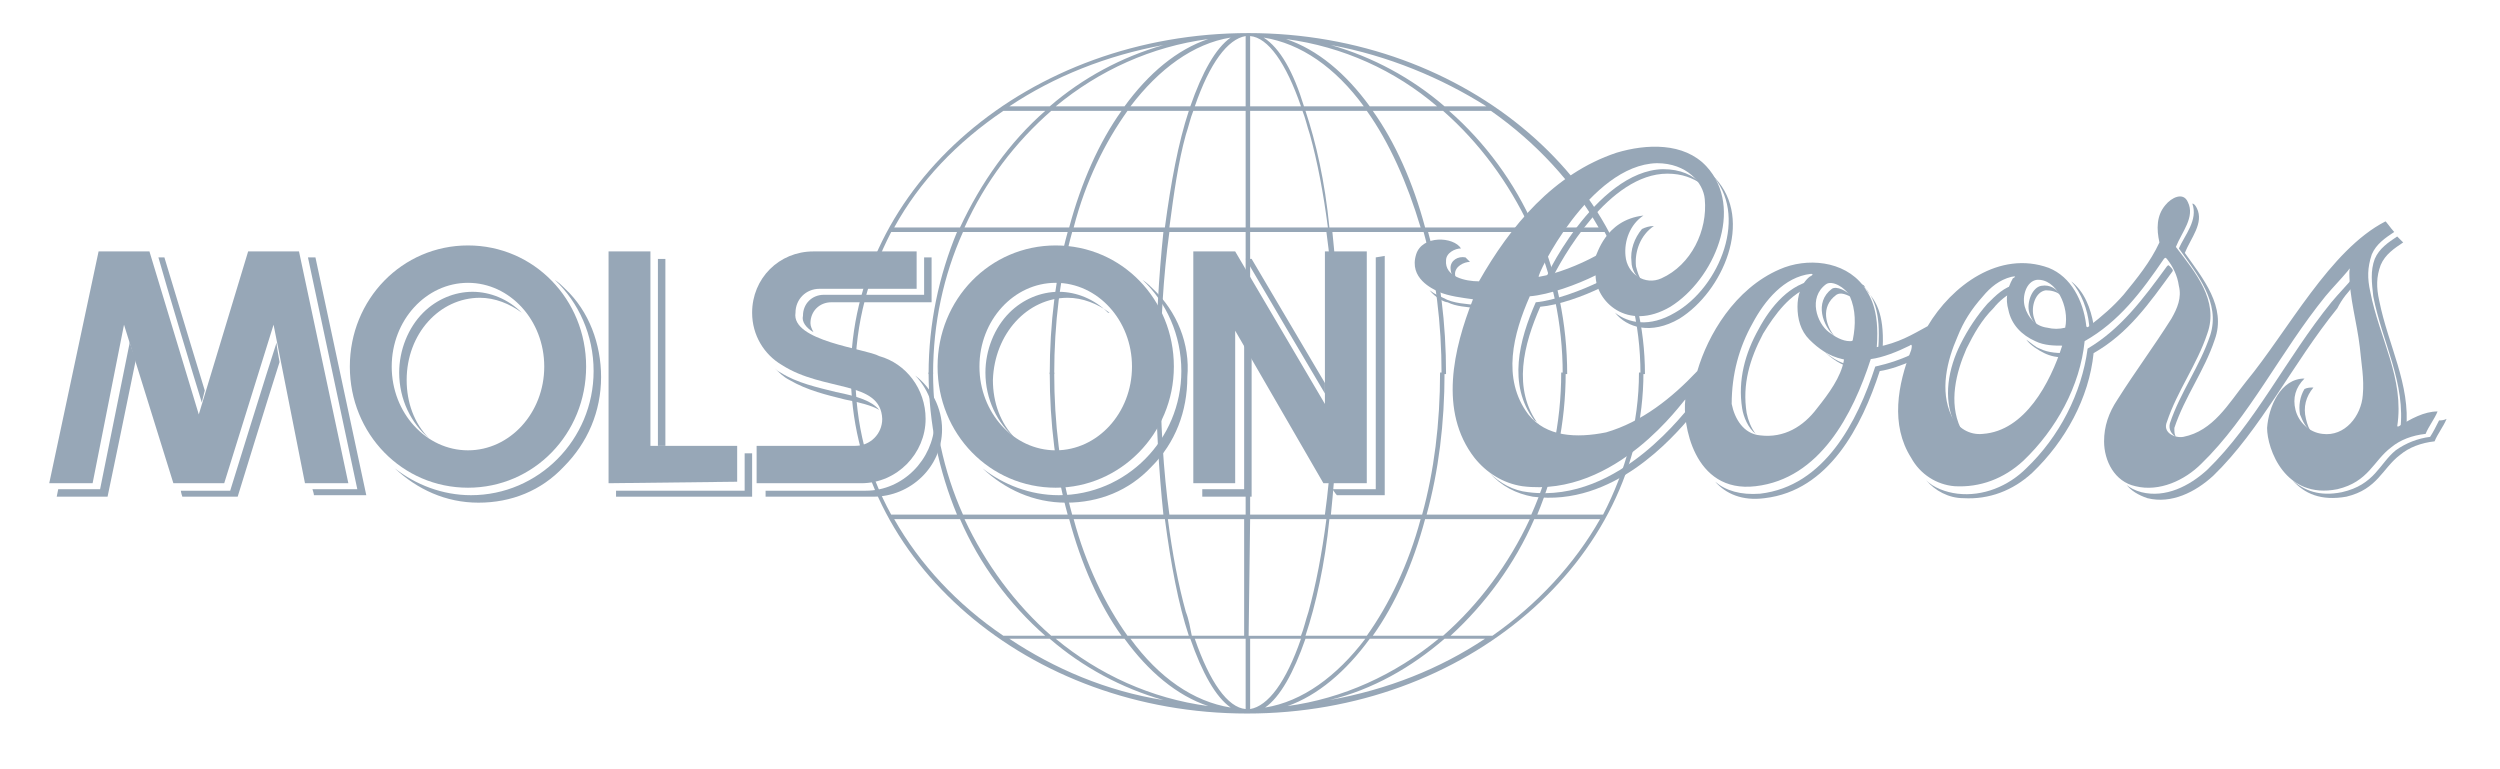 <?xml version="1.0" encoding="utf-8"?>
<!-- Generator: Adobe Illustrator 23.0.4, SVG Export Plug-In . SVG Version: 6.00 Build 0)  -->
<svg version="1.1"
	 id="molson_coors" xmlns:cc="http://creativecommons.org/ns#" xmlns:dc="http://purl.org/dc/elements/1.1/" xmlns:rdf="http://www.w3.org/1999/02/22-rdf-syntax-ns#" xmlns:svg="http://www.w3.org/2000/svg"
	 xmlns="http://www.w3.org/2000/svg" xmlns:xlink="http://www.w3.org/1999/xlink" x="0px" y="0px" viewBox="0 0 390 120"
	 enable-background="new 0 0 390 120" xml:space="preserve">
<g id="g4737" transform="matrix(2.333,0,0,-2.333,-40.612,852.039)">
	<path id="path718" fill="#97A7B7" d="M74.3,340.2h0.3c0,3.4,0.9,6.6,2.4,9.5l0,0h4.4c-1.2-2.9-1.9-6.1-1.9-9.5l0,0h0.3
		c0,3.4,0.7,6.6,2,9.5l0,0h7c-0.8-2.9-1.2-6.1-1.2-9.5l0,0h0.3c0,3.4,0.4,6.6,1.2,9.5l0,0h6.1c-0.3-2.9-0.5-6.1-0.5-9.5l0,0H95
		c0,3.3,0.2,6.6,0.6,9.5l0,0h5.1v-9.5h0.3v9.5h5.1c0.4-2.9,0.6-6.2,0.6-9.5l0,0h0.3c0,3.4-0.2,6.6-0.5,9.5l0,0h6.1
		c0.8-2.9,1.2-6.1,1.2-9.5l0,0h0.3c0,3.4-0.4,6.6-1.2,9.5l0,0h7c1.3-2.9,2-6.1,2-9.5l0,0h0.3c0,3.4-0.7,6.6-1.9,9.5l0,0h4.4
		c1.6-2.9,2.4-6.1,2.4-9.5l0,0h0.3c0,12.6-11.9,22.8-26.5,22.8l0,0C86.2,363,74.3,352.8,74.3,340.2 M101,362.8
		c1.2-0.1,2.4-1.8,3.4-4.7l0,0H101V362.8z M100.7,362.8v-4.7h-3.4C98.3,361,99.5,362.6,100.7,362.8 M101.9,362.7
		c2.5-0.4,4.8-2,6.7-4.6l0,0h-4C103.9,360.4,103,362,101.9,362.7 M99.7,362.7c-1-0.7-1.9-2.3-2.7-4.6l0,0h-4
		C94.9,360.6,97.2,362.3,99.7,362.7 M98.2,362.6c-2.1-0.7-4-2.3-5.6-4.5l0,0H88C90.9,360.5,94.4,362.1,98.2,362.6 M103.4,362.6
		c3.8-0.5,7.3-2.1,10.1-4.5l0,0H109C107.4,360.3,105.5,361.9,103.4,362.6 M106.4,362.2c3.8-0.7,7.4-2.2,10.4-4.1l0,0H114
		C111.8,360,109.2,361.4,106.4,362.2 M95.2,362.2c-2.8-0.8-5.4-2.2-7.6-4.1l0,0h-2.7C87.9,360.1,91.4,361.5,95.2,362.2 M114.3,357.8
		h2.8c3-2.1,5.5-4.8,7.2-7.8l0,0H120C118.7,353,116.7,355.7,114.3,357.8 M109.2,357.8h4.7c2.4-2.1,4.4-4.8,5.8-7.8l0,0h-7
		C111.9,353,110.7,355.7,109.2,357.8 M104.7,357.8h4.1c1.5-2.1,2.7-4.8,3.6-7.8l0,0h-6.1C106,353.1,105.4,355.7,104.7,357.8
		 M101,357.8h3.5c0.2-0.5,0.3-1,0.5-1.6l0,0c0.5-1.8,0.9-3.9,1.2-6.2l0,0H101L101,357.8L101,357.8z M96.7,356.2
		c0.2,0.6,0.3,1.1,0.5,1.6l0,0h3.5V350h-5.1C95.9,352.3,96.2,354.4,96.7,356.2 M92.8,357.8h4.1c-0.7-2.1-1.2-4.8-1.6-7.8l0,0h-6.1
		C90,353.1,91.3,355.7,92.8,357.8 M87.7,357.8h4.7c-1.5-2.1-2.7-4.8-3.5-7.8l0,0h-7C83.3,353.1,85.3,355.7,87.7,357.8 M84.5,357.8
		h2.8c-2.4-2.1-4.3-4.8-5.7-7.8l0,0h-4.4C78.9,353.1,81.4,355.7,84.5,357.8"/>
	<path id="path738" fill="#97A7B7" d="M127,340.3c0-3.4-0.9-6.6-2.4-9.5l0,0h-4.4c1.2,2.9,1.9,6.1,1.9,9.5l0,0h-0.3
		c0-3.4-0.7-6.6-2-9.5l0,0h-7c0.8,2.9,1.2,6.1,1.2,9.5l0,0h-0.3c0-3.4-0.4-6.6-1.2-9.5l0,0h-6.1c0.3,2.9,0.5,6.1,0.5,9.5l0,0h-0.3
		c0-3.3-0.2-6.6-0.6-9.5l0,0H101v9.5h-0.3v-9.5h-5.1c-0.4,2.9-0.6,6.2-0.6,9.5l0,0h-0.3c0-3.4,0.2-6.6,0.5-9.5l0,0h-6.1
		c-0.8,2.9-1.2,6.1-1.2,9.5l0,0h-0.3c0-3.4,0.4-6.6,1.2-9.5l0,0h-7c-1.3,2.9-2,6.1-2,9.5l0,0h-0.3c0-3.4,0.7-6.6,1.9-9.5l0,0h-4.4
		c-1.6,2.9-2.4,6.1-2.4,9.5l0,0h-0.3c0-12.6,11.9-22.8,26.5-22.8l0,0c14.6,0,26.5,10.2,26.5,22.8l0,0H127z M120,330.5h4.4
		c-1.7-3-4.2-5.7-7.2-7.8l0,0h-2.8C116.7,324.8,118.7,327.5,120,330.5 M112.7,330.5h7c-1.4-3-3.4-5.7-5.8-7.8l0,0h-4.7
		C110.7,324.8,111.9,327.5,112.7,330.5 M106.3,330.5h6.1c-0.8-3-2.1-5.7-3.6-7.8l0,0h-4.1C105.4,324.8,106,327.5,106.3,330.5
		 M101,330.5h5.1c-0.3-2.3-0.7-4.4-1.2-6.2l0,0c-0.2-0.6-0.3-1.1-0.5-1.6l0,0h-3.5L101,330.5L101,330.5z M96.7,324.3
		c-0.5,1.8-0.9,3.9-1.2,6.2l0,0h5.1v-7.8h-3.5C97,323.2,96.9,323.8,96.7,324.3 M89.2,330.5h6.1c0.4-3,0.9-5.7,1.6-7.8l0,0h-4.1
		C91.3,324.8,90,327.5,89.2,330.5 M81.9,330.5h7c0.8-3,2-5.7,3.5-7.8l0,0h-4.7C85.3,324.8,83.3,327.5,81.9,330.5 M77.2,330.5h4.4
		c1.3-3,3.3-5.7,5.7-7.8l0,0h-2.8C81.4,324.8,78.9,327.5,77.2,330.5 M114,322.5h2.7c-3-2-6.5-3.4-10.4-4.1l0,0
		C109.2,319.1,111.8,320.6,114,322.5 M109,322.5h4.6c-2.9-2.4-6.4-4-10.1-4.5l0,0C105.5,318.7,107.4,320.3,109,322.5 M104.7,322.5h4
		c-1.9-2.5-4.2-4.2-6.7-4.6l0,0C103,318.6,103.9,320.2,104.7,322.5 M101,322.5h3.4c-1-2.9-2.2-4.5-3.4-4.7l0,0V322.5z M97.3,322.5
		h3.4v-4.7C99.5,317.9,98.3,319.6,97.3,322.5 M93,322.5h4c0.8-2.3,1.7-3.9,2.7-4.6l0,0C97.2,318.3,94.9,319.9,93,322.5 M88,322.5
		h4.6c1.6-2.2,3.5-3.8,5.6-4.5l0,0C94.4,318.5,90.9,320.1,88,322.5 M84.9,322.5h2.7c2.2-1.9,4.8-3.3,7.6-4.1l0,0
		C91.4,319,87.9,320.5,84.9,322.5"/>
	<path id="path750" fill="#97A7B7" d="M127.2,346.4c-0.2,0.3-0.3,0.6-0.4,1c-0.1,1,0.3,2.1,1.2,2.7c-0.3,0-0.6-0.1-0.8-0.2
		c-0.5-0.6-0.8-1.4-0.7-2.2C126.5,347.2,126.8,346.7,127.2,346.4"/>
	<path id="path754" fill="#97A7B7" d="M148.8,336.2c-0.1,0.1-0.2,0.3-0.3,0.4c-0.8,1.7-0.3,3.7,0.4,5.3c0.5,1,1,1.9,1.8,2.7
		c0.4,0.5,0.9,0.9,1.5,1.2c0,0.1,0.1,0.2,0.1,0.3c0,0,0.4,0.3-0.1,0.1c-0.8-0.2-1.3-0.7-1.9-1.3c-0.7-0.8-1.3-1.7-1.8-2.7
		c-0.8-1.6-1.2-3.6-0.4-5.3C148.3,336.6,148.5,336.3,148.8,336.2"/>
	<path id="path758" fill="#97A7B7" d="M153.9,346.1c-0.6-0.1-1-1.1-0.8-1.8c0.1-0.4,0.4-0.8,0.7-1.1c-0.2,0.2-0.3,0.5-0.4,0.8
		c-0.2,0.7,0.1,1.7,0.8,1.8c0.4,0,0.7-0.1,1-0.3C154.9,345.9,154.5,346.2,153.9,346.1"/>
	<path id="path762" fill="#97A7B7" d="M142.1,346c0.5-0.6,1.1-1.5,0.9-4.1c0.1,0,0.2,0,0.3,0.1c0.1,2.3-0.5,3.1-1,3.7
		c-0.1,0.2-0.3,0.4-0.5,0.5C142,346.2,142.1,346.1,142.1,346"/>
	<path id="path766" fill="#97A7B7" d="M128.6,353.9c-4.5-0.1-8.2-7.7-7.9-7.6c0.1,0,0.3,0,0.4,0.1c0.7,1.5,3.9,7.2,7.8,7.2
		c1,0,1.7-0.3,2.3-0.7C130.6,353.5,129.8,353.9,128.6,353.9"/>
	<path id="path770" fill="#97A7B7" d="M157.1,343.5c0-0.2,0.1-0.2,0.2-0.1c0,0,0.1,0,0.1,0.1c-0.2,1.1-0.6,2.2-1.5,2.9
		C156.6,345.6,157,344.5,157.1,343.5"/>
	<path id="path774" fill="#97A7B7" d="M172,336.3c-0.2,0.2-0.3,0.5-0.4,0.9c-0.2,0.8,0,1.5,0.5,2.1c-0.2,0-0.4,0-0.6-0.1
		c-0.3-0.5-0.4-1.1-0.3-1.7C171.4,337,171.6,336.6,172,336.3"/>
	<path id="path778" fill="#97A7B7" d="M153.8,341.9c-0.3,0.1-0.6,0.4-0.9,0.6c0.3-0.4,0.8-0.7,1.2-0.9c0.4-0.2,0.9-0.3,1.4-0.3
		c0,0.1,0.1,0.2,0.1,0.3C155.1,341.6,154.4,341.6,153.8,341.9"/>
	<path id="path782" fill="#97A7B7" d="M177.7,349.4c-0.6-0.4-1.2-0.8-1.5-1.5c-0.3-0.8-0.2-1.6-0.1-2.5c0.6-3.1,2.2-5.8,1.8-9
		c0,0,0.1-0.1,0.2,0c0.1,0,0.1,0.1,0.2,0.1c0.3,3-1.2,5.6-1.8,8.6c-0.2,0.9-0.2,1.6,0.1,2.4c0.3,0.7,0.9,1.1,1.5,1.5"/>
	<path id="path786" fill="#97A7B7" d="M163.1,348.6c1.2-1.7,2.8-3.6,2.1-5.8c-0.7-2.1-2-3.8-2.7-5.9c-0.1-0.4,0.1-0.7,0.4-0.9
		c-0.1,0.2-0.1,0.3-0.1,0.6c0.7,2.1,2,3.8,2.7,5.9c0.8,2.2-0.8,4.1-2,5.8c0.4,1,1.3,2,0.8,3c-0.1,0.2-0.2,0.3-0.3,0.3
		C164.4,350.5,163.5,349.5,163.1,348.6"/>
	<path id="path790" fill="#97A7B7" d="M120.5,336.6c-0.1,0-0.1,0.1-0.2,0.2c-1.8,2.4-1,5.4,0.1,7.9c1.2,0.1,2.9,0.7,4.1,1.3
		c0,0.1-0.1,0.3-0.1,0.4c-1.2-0.6-3.1-1.3-4.3-1.4c-1.1-2.5-1.9-5.5-0.1-7.9C120.2,337,120.3,336.8,120.5,336.6"/>
	<path id="path794" fill="#97A7B7" d="M162.7,347.1C162.7,347.1,162.7,347.1,162.7,347.1c0,0.1-0.1,0.2-0.2,0.3
		c-0.1,0.1-0.1,0.1-0.2,0c-1.6-2.2-3.1-4.2-5.3-5.5c-0.4-3-1.9-5.9-4.1-8c-1.2-1.2-2.9-1.9-4.6-1.7c-0.8,0.1-1.6,0.4-2.1,0.9
		c0.6-0.7,1.5-1.2,2.5-1.2c1.7-0.1,3.3,0.5,4.6,1.7c2.2,2.1,3.8,5,4.1,8C159.7,342.9,161.1,344.9,162.7,347.1"/>
	<path id="path798" fill="#97A7B7" d="M145.5,341.3c0.1,0.4,0.1,0.3-0.1,0.3c-0.8-0.4-1.7-0.7-2.6-0.9c-1.2-3.7-3.4-8-7.7-8.5
		c-1.3-0.1-2.3,0.2-3,0.8c0.7-0.8,1.8-1.3,3.3-1.1c4.3,0.5,6.5,4.8,7.7,8.5c0.7,0.1,1.5,0.4,2.2,0.7
		C145.4,341.2,145.5,341.3,145.5,341.3"/>
	<path id="path802" fill="#97A7B7" d="M174.9,346.2c0,0.1,0,0.3,0,0.4c0,0.2,0.1,0.4-0.1,0.1c-0.5-0.6-1-1.1-1.5-1.7
		c-3-3.7-5.1-8.1-8.3-11.2c-1.2-1.1-2.8-1.9-4.4-1.5c-0.4,0.1-0.8,0.3-1,0.5c0.3-0.4,0.8-0.7,1.4-0.9c1.6-0.4,3.2,0.4,4.4,1.5
		c3.2,3.1,5.3,7.5,8.3,11.2C174,345.2,174.4,345.7,174.9,346.2"/>
	<path id="path806" fill="#97A7B7" d="M180.5,337.1c-0.2-0.4-0.4-0.8-0.6-1.1c-0.8-0.1-1.6-0.4-2.3-0.9c-1.1-0.9-1.4-2.3-3.6-2.8
		c-1.5-0.3-2.5,0.1-3.3,0.8c0.8-0.9,1.9-1.4,3.6-1.1c2.1,0.5,2.4,1.9,3.6,2.8c0.6,0.5,1.4,0.8,2.3,0.9c0.2,0.5,0.6,1,0.8,1.5
		C180.8,337.1,180.6,337.1,180.5,337.1"/>
	<path id="path810" fill="#97A7B7" d="M130.5,338.1c-0.2,0-4.7-6.6-10.9-5.8c-1,0.1-1.9,0.6-2.6,1.3c0.8-0.9,1.8-1.4,2.9-1.6
		c5.4-0.7,9.4,4,10.6,5.4C130.5,337.7,130.5,337.9,130.5,338.1"/>
	<path id="path814" fill="#97A7B7" d="M140.2,345.5c0.3,0.2,0.7,0,1.1-0.2c-0.4,0.5-1.1,0.8-1.4,0.6c-1.2-0.9-0.6-2.5,0.2-3.2l0,0
		C139.5,343.4,139.1,344.7,140.2,345.5"/>
	<path id="path818" fill="#97A7B7" d="M134.8,336.2c-0.3,0.4-0.5,0.9-0.6,1.4c-0.3,1.9,0.2,3.6,1.1,5.3c0.8,1.3,1.8,2.7,3.3,3.2
		c0.1,0.1,0.1,0.1,0.2,0.2c0.3,0.3,0.1,0.2,0.1,0.2c-1.8-0.2-3.1-1.8-3.9-3.3c-0.9-1.6-1.4-3.4-1.1-5.3
		C134,337.3,134.3,336.6,134.8,336.2"/>
	<path id="path822" fill="#97A7B7" d="M141.2,340.8c-0.8,0.1-1.5,0.6-2,1.1c0,0,0.1-0.1,0.1-0.1c0.6-0.6,1.2-1,2-1.2
		c0,0.1,0,0.1,0.1,0.2C141.3,340.8,141.2,340.8,141.2,340.8"/>
	<path id="path826" fill="#97A7B7" d="M116.2,344.8c-0.7,0.1-1.6,0.1-2.3,0.5c-0.2,0.1-0.5,0.2-0.9,0.5c0.4-0.5,1-0.8,1.2-0.8
		c0.6-0.3,1.3-0.3,1.9-0.4C116.2,344.6,116.2,344.7,116.2,344.8"/>
	<path id="path830" fill="#97A7B7" d="M114.4,347.3c0-0.4,0.2-0.7,0.5-1c-0.1,0.2-0.2,0.4-0.2,0.6c0,0.5,0.6,0.8,1,0.8
		c-0.1,0.1-0.2,0.2-0.3,0.3C114.9,348.1,114.4,347.8,114.4,347.3"/>
	<path id="path834" fill="#97A7B7" d="M129.4,344.3c-1.7-1-3.1-0.7-4,0c0.8-1,2.4-1.5,4.3-0.4c2.9,1.8,5,6.6,2.4,9.4
		c-0.1,0.1-0.2,0.2-0.3,0.3C134.4,350.9,132.4,346,129.4,344.3"/>
	<path id="path838" fill="#97A7B7" d="M150,345.4c0.5,0.6,1.1,1.1,1.9,1.3c0.5,0.1,0.1-0.1,0.1-0.1c-0.4-0.7-0.5-1.4-0.3-2.1
		c0.2-1,0.9-1.7,1.8-2.1c0.6-0.3,1.3-0.3,1.8-0.3c-0.8-2.5-2.5-5.7-5.3-5.9c-0.9-0.1-1.7,0.4-2.1,1.2c-0.8,1.7-0.3,3.7,0.4,5.3
		C148.7,343.7,149.2,344.5,150,345.4 M152.8,344.7c-0.2,0.7,0.1,1.7,0.8,1.8c1.3,0.1,2.2-1.8,1.9-3.2c-0.4-0.1-0.8-0.1-1.2,0
		C153.5,343.4,153,344,152.8,344.7 M139.5,346.2c0.4,0.3,1.3-0.2,1.6-0.8c0.4-0.9,0.4-1.9,0.2-2.9c0-0.1-0.1-0.1-0.2-0.1
		c-0.5,0-1,0.3-1.4,0.6C138.9,343.6,138.3,345.3,139.5,346.2 M134.6,343.6c0.8,1.5,2.1,3.1,3.9,3.3c0,0,0.3,0-0.1-0.2
		c-0.6-0.5-0.8-1.3-0.8-2c0-0.8,0.2-1.6,0.8-2.2c0.6-0.6,1.3-1.1,2.2-1.3c0.1,0,0.1,0,0.1-0.1c-0.2-1.1-1-2.2-1.8-3.2
		c-0.9-1.2-2.2-2-3.8-1.8c-1.1,0.1-1.7,1.1-1.9,2.1C133.2,340.2,133.7,342,134.6,343.6 M126.1,348.1c-0.1,1,0.3,2.1,1.2,2.7
		c-2.6-0.3-3.1-2.7-3.2-2.7c-1.1-0.6-2.6-1.2-3.8-1.4c-0.2,0,3.4,7.5,7.9,7.6c2,0,3.1-1.3,3.2-2.4c0.2-2.1-0.9-4.4-2.9-5.3
		C127.4,346.1,126.2,346.9,126.1,348.1 M119.6,337.5c-1.8,2.4-1,5.4,0.1,7.9c1.3,0.1,3.2,0.8,4.4,1.4c0-1.7,2.1-3.8,5-2.1
		c2.9,1.8,5,6.6,2.4,9.4c-1.5,1.6-4,1.5-6,0.9c-4.2-1.4-7.1-4.9-9.2-8.6c-0.9,0-2.3,0.3-2.2,1.4c0,0.5,0.6,0.8,1,0.8
		c-0.5,0.8-2.6,0.9-3-0.4c-0.5-1.6,1.1-2.3,1.5-2.5c0.7-0.3,1.6-0.4,2.3-0.5c-1.3-3.3-2.3-7.5,0.1-10.6c0.8-1,1.9-1.7,3.2-1.9
		c6.3-0.8,10.8,5.8,10.9,5.8c-0.2-1.5,0.5-6.3,4.7-5.8c4.3,0.5,6.5,4.8,7.7,8.5c0.8,0.1,1.8,0.5,2.6,0.9c0.1,0.1,0.2,0.1,0.1-0.3
		c-0.9-2.3-1.4-5,0-7.2c0.6-1.1,1.7-1.8,2.9-1.9c1.7-0.1,3.3,0.5,4.6,1.7c2.2,2.1,3.8,5,4.1,8c2.3,1.3,3.8,3.3,5.3,5.5
		c0.1,0.1,0.1,0.1,0.2,0c0.4-0.5,0.7-1.1,0.8-1.8c0.2-0.8-0.1-1.5-0.5-2.2c-1.2-1.9-2.4-3.5-3.6-5.4c-0.6-0.9-0.9-1.8-0.9-2.8
		c0-1.3,0.7-2.7,2.1-3c1.6-0.4,3.3,0.4,4.4,1.5c3.2,3.1,5.3,7.5,8.3,11.2c0.5,0.6,1,1.1,1.5,1.7c0.2,0.3,0.1,0.1,0.1-0.1
		c0-1.7,0.5-3.3,0.7-5c0.1-1.1,0.3-2.1,0.2-3.2c-0.1-1.4-1.2-2.8-2.7-2.6c-0.9,0.1-1.6,0.8-1.8,1.6c-0.2,0.8,0,1.5,0.6,2.1
		c-1.6,0-2.4-1.9-2.5-3.3c0-1.4,1.2-4.8,4.7-4.1c2.1,0.5,2.4,1.9,3.6,2.8c0.6,0.5,1.4,0.8,2.3,0.9c0.2,0.5,0.6,1,0.8,1.5
		c-0.9,0-1.8-0.5-2.6-1c0,0-0.2,0-0.1,0c0.5,3.2-1.2,5.9-1.8,9c-0.2,0.9-0.2,1.6,0.1,2.5c0.3,0.7,0.9,1.1,1.5,1.5
		c-0.2,0.2-0.6,0.8-0.6,0.7c-3.7-1.9-6.5-7.3-9.3-10.7c-1.2-1.5-2.2-3.3-4.2-3.7c-0.6-0.1-1.4,0.3-1.1,1c0.7,2.1,2,3.8,2.7,5.9
		c0.8,2.2-0.8,4.1-2.1,5.8c0.4,1,1.3,2,0.8,3c-0.3,0.7-1.1,0.3-1.5-0.2c-0.6-0.7-0.6-1.6-0.4-2.5c-0.6-1.3-1.5-2.4-2.4-3.5
		c-0.7-0.8-1.4-1.4-2.3-2.1c-0.1-0.1-0.2-0.1-0.2,0.1c-0.2,1.6-1,3.2-2.5,3.8c-3.3,1.2-6.5-1.2-8.1-3.9c-1.1-0.6-1.9-1.1-3.4-1.4
		c0.2,2.6-0.5,3.5-0.9,4.1c-1.3,1.7-3.8,1.9-5.6,1.1c-3-1.3-4.8-4.4-5.5-6.8c-1.7-1.8-3.7-3.4-6.1-4.1
		C122.8,335.9,120.8,336,119.6,337.5"/>
	<path id="path842" fill="#97A7B7" d="M61.4,335.4h0.5c0,2.3,0,12.5,0,12.5h-0.5C61.4,345.7,61.4,335.8,61.4,335.4"/>
	<path id="path846" fill="#97A7B7" d="M67.2,334.9v-2.5h-8.6V332h9.1v2.9L67.2,334.9L67.2,334.9z"/>
	<path id="path850" fill="#97A7B7" d="M69.2,340.6c0.3-0.3,0.6-0.6,1-0.8c1.2-0.7,2.5-1,3.7-1.3c1-0.2,1.8-0.4,2.3-0.7
		c-0.5,0.6-1.4,0.9-2.9,1.2c-1.2,0.3-2.6,0.6-3.7,1.3C69.4,340.4,69.3,340.5,69.2,340.6"/>
	<path id="path854" fill="#97A7B7" d="M75.3,332.4h-6.7V332h7.2c2.5,0,4.6,2,4.6,4.5c0,1.4-0.7,2.8-1.8,3.6c0.8-0.8,1.3-2,1.3-3.2
		C79.8,334.5,77.8,332.4,75.3,332.4"/>
	<path id="path858" fill="#97A7B7" d="M79.7,348h-0.5v-2.5h-6.7c-0.8,0-1.4-0.6-1.4-1.4c-0.1-0.4,0.2-0.8,0.7-1.1
		c-0.1,0.2-0.2,0.4-0.2,0.6c0,0.8,0.6,1.4,1.4,1.4h6.7L79.7,348L79.7,348z"/>
	<path id="path862" fill="#97A7B7" d="M106,339.6c-1.6,2.7-4.9,8.3-4.9,8.3h-0.4c1-1.7,4.4-7.5,5.3-9V339.6L106,339.6z"/>
	<path id="path866" fill="#97A7B7" d="M109.4,348v-15.5h-2.9c0.2-0.3,0.3-0.4,0.3-0.4h3.2v16L109.4,348L109.4,348z"/>
	<path id="path870" fill="#97A7B7" d="M100.6,342.3c0-1.8,0-9.8,0-9.8h-2.8V332h3.3c0,0,0,7.1,0,9.4L100.6,342.3L100.6,342.3z"/>
	<path id="path874" fill="#97A7B7" d="M31.1,339.1c-0.7,2.3-0.8,2.6-2.7,8.9H28c0.5-1.8,2.4-8.1,2.9-9.7L31.1,339.1z"/>
	<path id="path878" fill="#97A7B7" d="M26.1,342.4c-0.3-1.5-2-9.9-2-9.9h-2.8l-0.1-0.5h3.4c0,0,1.4,6.7,1.9,9.2
		C26.3,341.7,26.1,342.1,26.1,342.4"/>
	<path id="path882" fill="#97A7B7" d="M38.5,348H38l3.3-15.5h-3c0.1-0.3,0.1-0.4,0.1-0.4h3.5L38.5,348L38.5,348z"/>
	<path id="path886" fill="#97A7B7" d="M35.9,342.3c-0.5-1.5-3.1-9.9-3.1-9.9h-3.3c0-0.1,0.1-0.4,0.1-0.4h3.7c0,0,2,6.5,2.8,9
		C36,341.6,35.9,342.1,35.9,342.3"/>
	<path id="path890" fill="#97A7B7" d="M55.2,345.9c-0.2,0.2-0.4,0.4-0.7,0.6c1.6-1.5,2.6-3.7,2.6-6.1c0-4.6-3.7-8.3-8.2-8.3
		c-1.9,0-3.7,0.7-5.1,1.8c1.5-1.4,3.4-2.3,5.6-2.3c2.2,0,4.2,0.8,5.7,2.4c1.6,1.6,2.5,3.7,2.5,6C57.6,342.2,56.8,344.4,55.2,345.9"
		/>
	<path id="path894" fill="#97A7B7" d="M49.5,345.3c1,0,2-0.4,2.8-1c0,0,0,0,0,0c-0.9,0.9-2.1,1.4-3.3,1.4c-1.2,0-2.4-0.5-3.3-1.4
		c-1-1-1.6-2.5-1.6-4c0-1.8,0.8-3.4,2-4.4c-1,1-1.5,2.4-1.5,3.9C44.6,342.9,46.8,345.3,49.5,345.3"/>
	<path id="path898" fill="#97A7B7" d="M94.5,345.9c-0.2,0.2-0.4,0.4-0.7,0.6c1.6-1.5,2.6-3.7,2.6-6.1c0-4.6-3.7-8.3-8.2-8.3
		c-1.9,0-3.7,0.7-5.1,1.8c1.5-1.4,3.4-2.3,5.6-2.3s4.2,0.8,5.7,2.4c1.6,1.6,2.4,3.7,2.4,6C97,342.2,96.1,344.4,94.5,345.9"/>
	<path id="path902" fill="#97A7B7" d="M88.8,345.3c1,0,2-0.4,2.8-1c0,0,0,0-0.1,0c-0.9,0.9-2.1,1.4-3.3,1.4s-2.4-0.5-3.3-1.4
		c-1-1-1.6-2.5-1.6-4c0-1.8,0.8-3.4,2-4.4c-1,1-1.5,2.4-1.5,3.9C83.9,342.9,86.1,345.3,88.8,345.3"/>
	<path id="path906" fill="#97A7B7" d="M58.1,332.9v15.5l2.8,0v-13h5.8V333L58.1,332.9z"/>
	<path id="path910" fill="#97A7B7" d="M75,332.9h-7v2.5h6.6c1,0,1.8,0.8,1.8,1.8c-0.1,2.6-3.9,1.8-6.7,3.6c-1.2,0.7-2,2-2,3.5
		c0,2.3,1.8,4.1,4.1,4.1h6.9v-2.5h-6.5c-0.9,0-1.6-0.7-1.6-1.6c-0.3-1.9,4.7-2.4,5.6-2.9c1.8-0.5,3.1-2.2,3.1-4.2
		C79.3,334.9,77.4,332.9,75,332.9"/>
	<path id="path914" fill="#97A7B7" d="M108.8,332.9v15.5H106l0-10.2l-6,10.2h-2.8l0-15.5h2.8l0,10.2l5.9-10.2H108.8L108.8,332.9z"/>
	<path id="path918" fill="#97A7B7" d="M20.7,332.9h2.9l2.1,10.6l3.3-10.6h3.4l3.3,10.6l2.1-10.6h2.9l-3.3,15.5H34l-3.3-10.9
		l-3.3,10.9H24L20.7,332.9L20.7,332.9z"/>
	<path id="path922" fill="#97A7B7" d="M88,335.1c2.8,0,5.1,2.5,5.1,5.6c0,3.1-2.3,5.6-5.1,5.6s-5.1-2.5-5.1-5.6
		C82.9,337.6,85.2,335.1,88,335.1 M80.1,340.7c0,4.5,3.5,8.1,7.9,8.1c4.4,0,7.9-3.6,7.9-8.1c0-4.5-3.6-8.1-7.9-8.1
		C83.6,332.6,80.1,336.2,80.1,340.7"/>
	<path id="path926" fill="#97A7B7" d="M48.7,335.1c2.8,0,5.1,2.5,5.1,5.6c0,3.1-2.3,5.6-5.1,5.6c-2.8,0-5.1-2.5-5.1-5.6
		S45.9,335.1,48.7,335.1 M40.8,340.7c0,4.5,3.5,8.1,7.9,8.1s7.9-3.6,7.9-8.1c0-4.5-3.5-8.1-7.9-8.1
		C44.3,332.6,40.8,336.2,40.8,340.7"/>
</g>
</svg>
